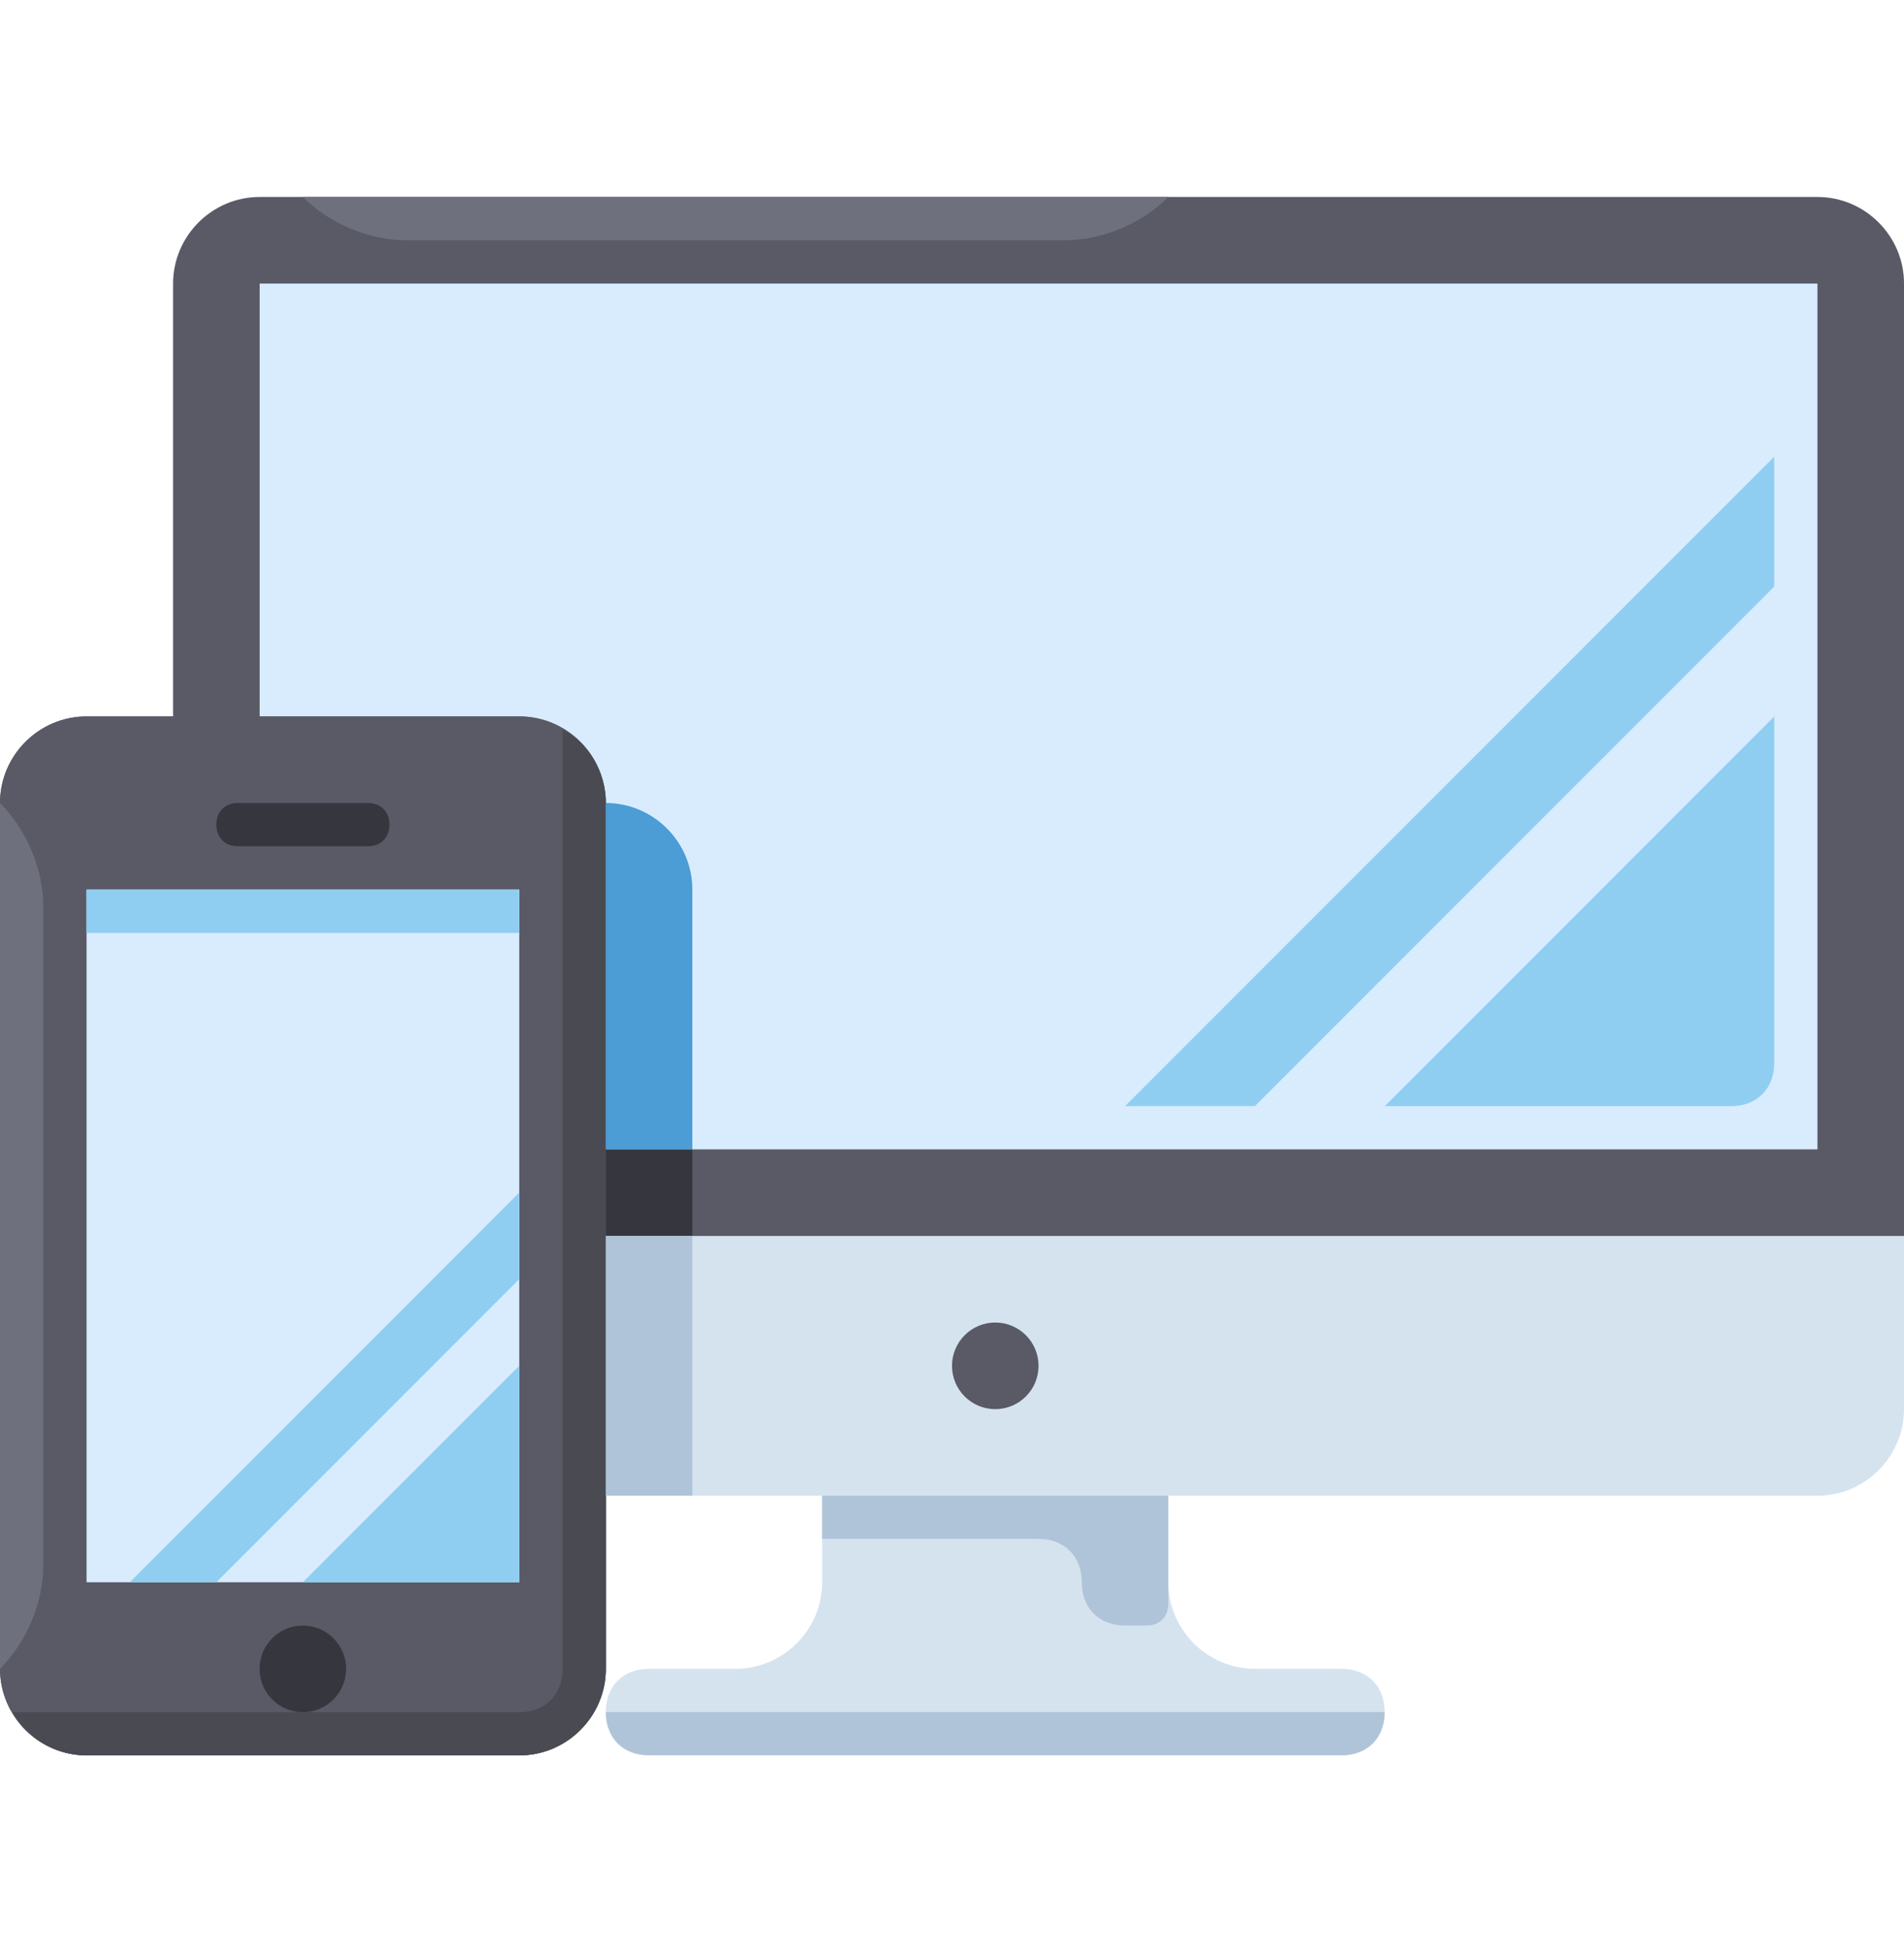 <svg width="40" height="41" viewBox="0 0 40 41" fill="none" xmlns="http://www.w3.org/2000/svg">
<g clip-path="url(#clip0_3820_37767)">
<path d="M24.545 33.226V31.408H17.272V33.226C17.272 34.226 16.454 35.045 15.454 35.045H13.636C13.09 35.045 12.727 35.408 12.727 35.954C12.727 36.499 13.09 36.863 13.636 36.863H28.181C28.727 36.863 29.09 36.499 29.09 35.954C29.09 35.408 28.727 35.045 28.181 35.045H26.363C25.363 35.045 24.545 34.226 24.545 33.226Z" fill="#D5E3EF"/>
<path d="M17.271 31.408V32.317H21.817C22.362 32.317 22.726 32.681 22.726 33.226C22.726 33.772 23.09 34.136 23.635 34.136H24.09C24.362 34.136 24.544 33.954 24.544 33.681V32.317V31.408L17.271 31.408Z" fill="#B0C4D9"/>
<path d="M28.181 36.862H13.636C13.09 36.862 12.727 36.498 12.727 35.953H29.09C29.09 36.498 28.727 36.862 28.181 36.862Z" fill="#B0C4D9"/>
<path d="M38.182 31.41H5.455C4.455 31.41 3.637 30.591 3.637 29.591V5.955C3.637 4.955 4.455 4.137 5.455 4.137H38.182C39.182 4.137 40 4.955 40 5.955V29.591C40 30.591 39.182 31.41 38.182 31.41Z" fill="#D5E3EF"/>
<path d="M40 25.955H3.637V5.955C3.637 4.955 4.455 4.137 5.455 4.137H38.182C39.182 4.137 40 4.955 40 5.955V25.955Z" fill="#595A66"/>
<path d="M20.909 29.592C21.411 29.592 21.818 29.185 21.818 28.683C21.818 28.18 21.411 27.773 20.909 27.773C20.407 27.773 20 28.18 20 28.683C20 29.185 20.407 29.592 20.909 29.592Z" fill="#595A66"/>
<path d="M38.182 5.955H5.455V24.137H38.182V5.955Z" fill="#D8ECFE"/>
<path d="M10.909 36.863H1.818C0.818 36.863 0 36.045 0 35.045V16.863C0 15.863 0.818 15.045 1.818 15.045H10.909C11.909 15.045 12.727 15.863 12.727 16.863V35.045C12.727 36.045 11.909 36.863 10.909 36.863Z" fill="#595A66"/>
<path d="M10.909 36.863H1.818C0.818 36.863 0 36.045 0 35.045V16.863C0 15.863 0.818 15.045 1.818 15.045H10.909C11.909 15.045 12.727 15.863 12.727 16.863V35.045C12.727 36.045 11.909 36.863 10.909 36.863Z" fill="#595A66"/>
<path d="M11.819 15.318V35.046C11.819 35.591 11.455 35.955 10.91 35.955H0.273C0.546 36.5 1.183 36.864 1.819 36.864H10.91C11.91 36.864 12.728 36.045 12.728 35.045V16.864C12.728 16.227 12.364 15.591 11.819 15.318Z" fill="#494A52"/>
<path d="M10.909 18.682H1.818V33.227H10.909V18.682Z" fill="#D8ECFE"/>
<path d="M6.362 35.955C6.864 35.955 7.271 35.548 7.271 35.046C7.271 34.544 6.864 34.137 6.362 34.137C5.86 34.137 5.453 34.544 5.453 35.046C5.453 35.548 5.86 35.955 6.362 35.955Z" fill="#35363E"/>
<path d="M7.727 17.772H4.999C4.727 17.772 4.545 17.59 4.545 17.318C4.545 17.045 4.727 16.863 4.999 16.863H7.727C7.999 16.863 8.181 17.045 8.181 17.318C8.181 17.59 7.999 17.772 7.727 17.772Z" fill="#35363E"/>
<path d="M10.909 33.227H6.363L10.909 28.682V33.227Z" fill="#90CEF1"/>
<path d="M4.545 33.227L10.908 26.863V25.045L2.727 33.227H4.545Z" fill="#90CEF1"/>
<path d="M10.909 18.682H1.818V19.591H10.909V18.682Z" fill="#90CEF1"/>
<path d="M0.909 32.863C0.909 33.681 0.545 34.5 0 35.045V16.863C0.545 17.409 0.909 18.227 0.909 19.045V32.863Z" fill="#6F707E"/>
<path d="M36.364 23.229H29.092L37.274 15.047V22.32C37.274 22.865 36.91 23.229 36.364 23.229Z" fill="#90CEF1"/>
<path d="M26.364 23.228L37.273 12.319V9.592L23.637 23.228H26.364Z" fill="#90CEF1"/>
<path d="M8.545 5.046C7.727 5.046 6.909 4.682 6.363 4.137H24.545C24 4.682 23.181 5.046 22.363 5.046H8.545Z" fill="#6F707E"/>
<path d="M14.545 24.137H12.727V25.955H14.545V24.137Z" fill="#35363E"/>
<path d="M14.545 25.955H12.727V31.41H14.545V25.955Z" fill="#B0C4D9"/>
<path d="M14.545 24.136H12.727V16.863C13.727 16.863 14.545 17.681 14.545 18.681V24.136Z" fill="#4C9CD6"/>
</g>
<defs>
<clipPath id="clip0_3820_37767">
<rect width="40" height="40" fill="white" transform="translate(0 0.5)"/>
</clipPath>
</defs>
</svg>
